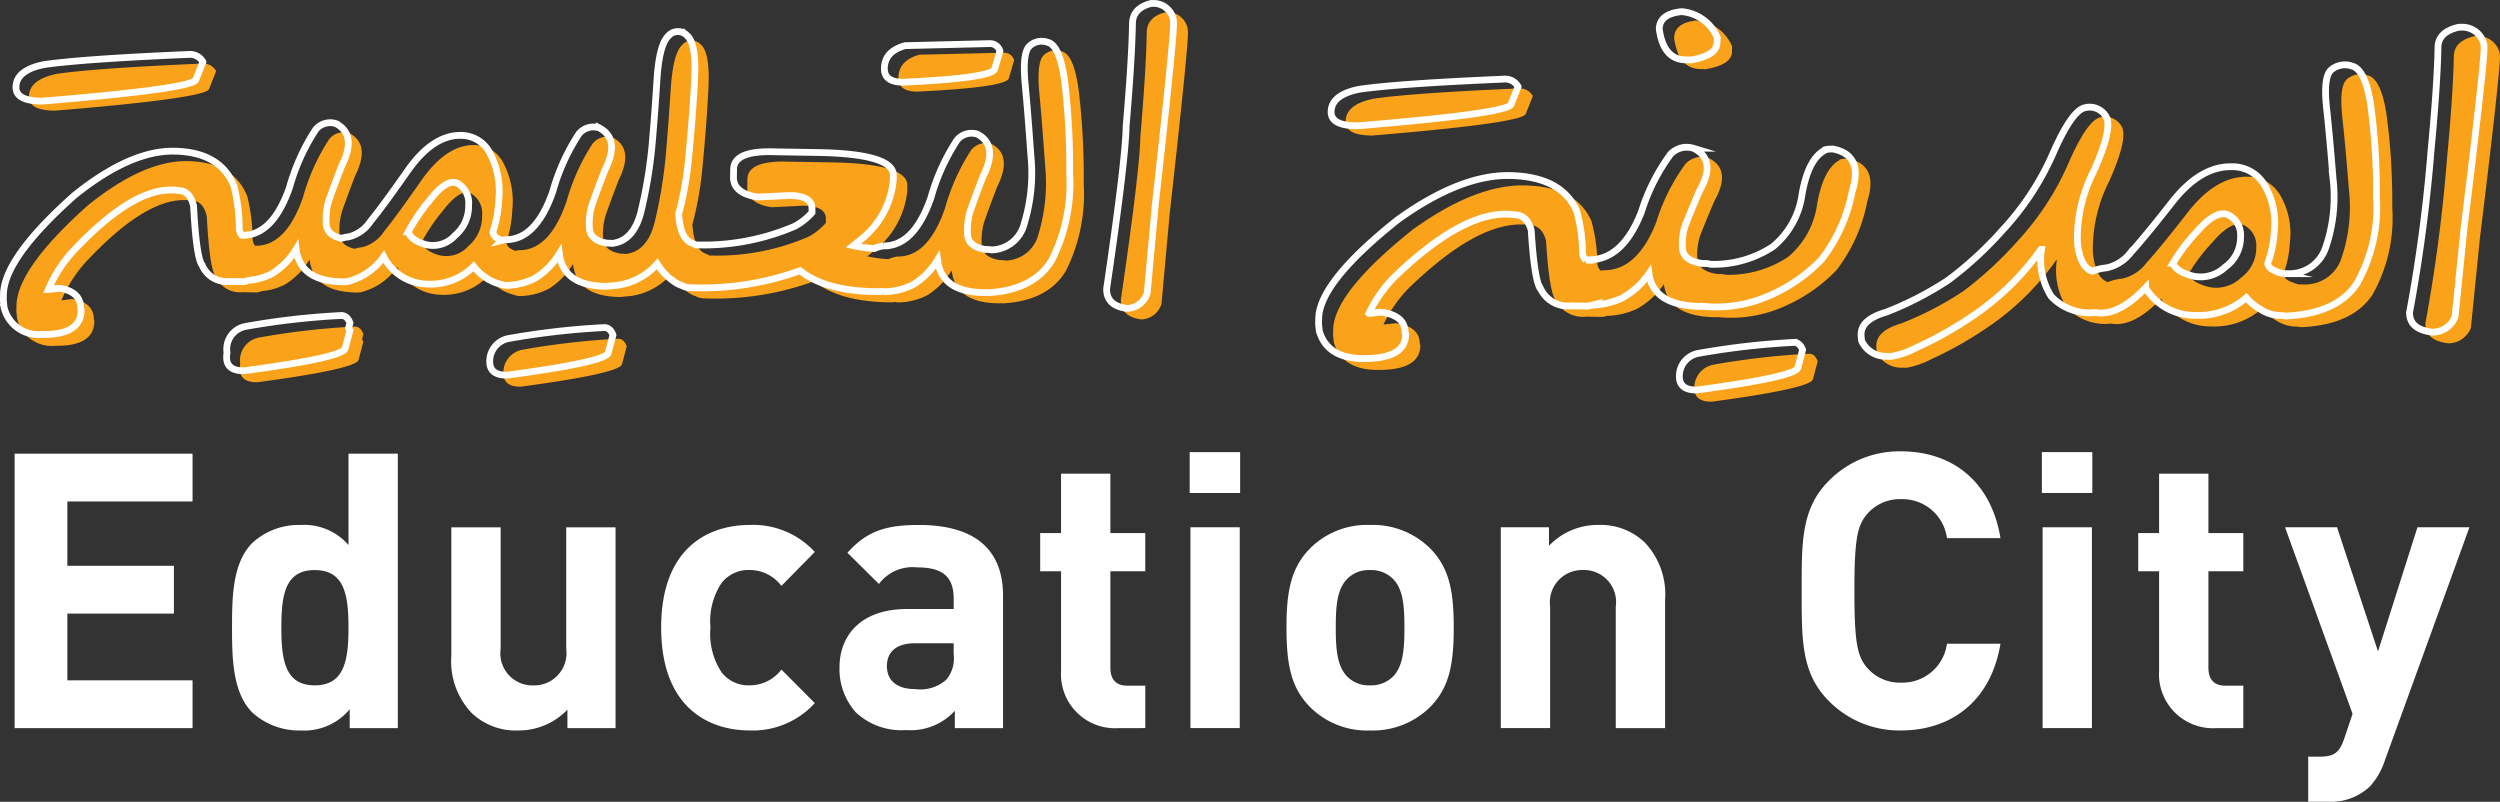 <svg xmlns="http://www.w3.org/2000/svg" width="184.258" height="59.093" viewBox="0 0 184.258 59.093">
  <rect x="0" y="0" width="184.258" height="59.093" fill="#333333" stroke="none"/>
  <g id="Group_3098" data-name="Group 3098" transform="translate(-35.75 -285.327)">
    <g id="Group_3097" data-name="Group 3097" transform="translate(36 285.577)">
      <path id="Path_10233" data-name="Path 10233" d="M116.424-29a1.709,1.709,0,0,0-1.384,1.687q-.017,1.01,1.187,1.029l.114,0q7.32-.983,7.446-1.662l.347-1.316q-.2-.547-.641-.554a55.874,55.874,0,0,0-7.068.814" transform="translate(9.586 55.637)" fill="#f9a21a"/>
      <path id="Path_10234" data-name="Path 10234" d="M93.654-44l.153,0q11.123-.92,11.306-1.6l.518-1.312a1.079,1.079,0,0,0-.986-.56q-7.824.334-10.718.753-2.072.41-2.092,1.675-.017,1.01,1.819,1.04" transform="translate(7.092 53.738)" fill="#f9a21a"/>
      <path id="Path_10235" data-name="Path 10235" d="M26.71-31.624a55.874,55.874,0,0,0-7.068.814,1.711,1.711,0,0,0-1.386,1.687,1.356,1.356,0,0,0,.021.257,2.047,2.047,0,0,0-.03.316q-.017,1.01,1.188,1.03l.114,0Q26.87-28.5,27-29.181l.348-1.316a1.386,1.386,0,0,0-.092-.19l.1-.382c-.135-.367-.348-.55-.641-.555" transform="translate(-0.821 55.442)" fill="#f9a21a"/>
      <path id="Path_10236" data-name="Path 10236" d="M17.024-49.127q-7.825.336-10.719.753-2.073.412-2.092,1.675-.018,1.01,1.819,1.041l.152,0q11.124-.92,11.308-1.6l.518-1.314a1.082,1.082,0,0,0-.986-.56" transform="translate(-2.33 53.561)" fill="#f9a21a"/>
      <path id="Path_10237" data-name="Path 10237" d="M44.235-30.813A56.089,56.089,0,0,0,37.167-30a1.709,1.709,0,0,0-1.384,1.687q-.017,1.01,1.187,1.03l.115,0q7.318-.985,7.445-1.662l.347-1.316c-.135-.365-.348-.55-.641-.555" transform="translate(1.065 55.53)" fill="#f9a21a"/>
      <path id="Path_10238" data-name="Path 10238" d="M63.613-49.7q-1.517.422-1.537,1.685c-.011.672.429,1.018,1.321,1.031l.115,0q6.58-.316,6.707-.995l.384-1.316a.762.762,0,0,0-.717-.555Z" transform="translate(3.892 53.483)" fill="#f9a21a"/>
      <path id="Path_10239" data-name="Path 10239" d="M80.451-49.854a1.286,1.286,0,0,0-1.381.307q-.507.547-.295,2.794t.421,5.291a12.947,12.947,0,0,1-.483,5.054,2.552,2.552,0,0,1-2.432,1.968,1.464,1.464,0,0,0-.42-.034q-1.316-.2-1.338-1.178a4.879,4.879,0,0,1,.159-1.552q.181-.57.979-2.675,1.166-2.313-.408-3.153a1.37,1.37,0,0,0-1.5.441,15.279,15.279,0,0,0-1.935,4.3Q70.57-34.7,68.314-34.738a2.28,2.28,0,0,0-.655.192,8.923,8.923,0,0,1-1.563-.209l.794-.647a6.4,6.4,0,0,0,2.153-4.2l0-.37q.027-1.611-5.593-1.706l-3.134-.052q-3.038-.11-3.061,1.288l-.009.583q-.02,1.206,1.792,1.489l2.372-.116q1.645.028,1.628.979l0,.292a4.713,4.713,0,0,1-1.26,1.008,16.905,16.905,0,0,1-6.924,1.4c-.136-.007-.259,0-.383,0a3.161,3.161,0,0,0-.312-.15q-.751-.3-.918-1.734c-.018-.148-.029-.277-.042-.411a24.425,24.425,0,0,0,.725-4.007q.346-3.56.463-6.122t-.58-3.148a.918.918,0,0,0-1.368.055q-.67.64-.837,3.269t-.365,4.88a34.706,34.706,0,0,1-.785,4.776c-.354,1.532-1.079,2.349-2.164,2.471a1.553,1.553,0,0,0-.332-.016q-1.316-.2-1.339-1.178a4.949,4.949,0,0,1,.159-1.552q.181-.57.98-2.675,1.166-2.312-.408-3.154a1.373,1.373,0,0,0-1.5.442,15.341,15.341,0,0,0-1.934,4.3q-1.254,3.593-3.509,3.555a2.593,2.593,0,0,0-.261.054,3.14,3.14,0,0,1-.368-.182.668.668,0,0,1-.284-.447,8.624,8.624,0,0,0,.434-2.357,6.087,6.087,0,0,0-.689-3.557,2.385,2.385,0,0,0-2.016-1.257l-.094,0q-2.065-.035-3.925,2.635t-2.737,3.742a2.7,2.7,0,0,1-1.6,1.149,3.038,3.038,0,0,0-.559.116c-.728-.163-1.1-.539-1.116-1.135A4.921,4.921,0,0,1,27.356-38q.183-.57.98-2.675,1.166-2.311-.406-3.153a1.371,1.371,0,0,0-1.5.441,15.275,15.275,0,0,0-1.935,4.3q-1.253,3.592-3.509,3.554a.078.078,0,0,1-.016,0A.968.968,0,0,1,20.785-36a13.465,13.465,0,0,0-.388-3.173q-1.012-2.543-4.413-2.6-3.23-.055-7.356,3.277-5.2,4.653-5.244,7.372l-.007.428.049.506a2.611,2.611,0,0,0,2.8,2.029q2.866.048,2.9-1.8V-30l-.037-.06Q9.1-31.338,7.56-31.6l-.134,0-.671.086H6.7A9.9,9.9,0,0,1,8.464-34.3q4.319-4.648,7.321-4.6l.248,0,.287.043q.821.015,1.09,1.146.206,3.849.637,4.4a1.955,1.955,0,0,0,2.007,1.2l1.09.019a3.2,3.2,0,0,0,.333-.1,4.458,4.458,0,0,0,1.741-.509,5.464,5.464,0,0,0,1.769-1.816q.287,2.394,3.441,2.428c.014,0,.025,0,.04,0a2.113,2.113,0,0,0,.249-.014l.025,0a4.626,4.626,0,0,0,2.7-1.854,3.7,3.7,0,0,0,3.237,2.037,4.49,4.49,0,0,0,3.4-1.315,3.763,3.763,0,0,0,.915.852,3.136,3.136,0,0,0,.913.425,3.127,3.127,0,0,0,.5.133,4.773,4.773,0,0,0,2.226-.545,5.482,5.482,0,0,0,1.77-1.815q.286,2.394,3.44,2.427l.039,0,.019,0c.029,0,.054-.007.083-.009a1.789,1.789,0,0,0,.236-.025,4.809,4.809,0,0,0,3.4-1.629,4.367,4.367,0,0,0,1.514,1.48,2.655,2.655,0,0,0,.3.122,1.412,1.412,0,0,0,.659.166h.058a21.106,21.106,0,0,0,8.012-1.265q1.944,1.568,5.863,1.556c.051-.008.094-.02.142-.03.05.012.093.025.145.034a4.747,4.747,0,0,0,2.227-.545,5.5,5.5,0,0,0,1.77-1.816q.286,2.394,3.44,2.428a2.04,2.04,0,0,0,.2-.011c.035,0,.065.012.1.017q3.347-.178,4.675-2.389a12.646,12.646,0,0,0,1.319-6.439,53.677,53.677,0,0,0-.368-6.863q-.357-2.64-1.234-2.877m-45.9,15.018q-1.085-.311-1.3-.956a13.454,13.454,0,0,1,1.51-2.247q1.309-1.728,2.107-1.363a1.678,1.678,0,0,1,.843,1.637,2.855,2.855,0,0,1-1.012,2.256,2.177,2.177,0,0,1-2.142.673" transform="translate(-2.42 53.396)" fill="#f9a21a"/>
      <path id="Path_10240" data-name="Path 10240" d="M81.81-51.273a1.485,1.485,0,0,0-1.471-1.269l-.172,0q-1.364.347-1.382,1.493-.043,2.661-.467,7.627-.042,2.505-1.439,12.06Q76.86-30.1,78.386-29.9H78.4a1.612,1.612,0,0,0,1.472-1.142l.6-6.6Q81.8-49.506,81.825-51Z" transform="translate(5.483 53.193)" fill="#f9a21a"/>
      <path id="Path_10241" data-name="Path 10241" d="M94.191-27.215q3.21.053,3.241-1.792v-.039l-.042-.059q.022-1.283-1.708-1.544l-.151,0-.75.084h-.064a9.677,9.677,0,0,1,1.971-2.784q4.828-4.64,8.187-4.584l.277,0,.322.044q.917.015,1.222,1.147.238,3.851.721,4.4a2.231,2.231,0,0,0,2.249,1.2l1.219.02c.105-.021.2-.048.3-.075a5.644,5.644,0,0,0,2.218-.523,5.807,5.807,0,0,0,1.977-1.813q.324,2.4,3.856,2.435c.051,0,.1-.006.146-.007a9.63,9.63,0,0,0,5-.849,11.85,11.85,0,0,0,3.725-2.619,11.9,11.9,0,0,0,2.265-5.062q.857-2.7-1.424-3.151-.643.008-.645.125-1.168.641-1.626,3.217a6.12,6.12,0,0,1-2.15,3.908,7.912,7.912,0,0,1-4.593,1.31,1.839,1.839,0,0,0-.587-.056q-1.472-.2-1.5-1.182a4.408,4.408,0,0,1,.176-1.551q.2-.571,1.091-2.674,1.3-2.309-.462-3.155a1.653,1.653,0,0,0-1.677.439,14.6,14.6,0,0,0-2.156,4.3q-1.4,3.588-3.921,3.547c-.061.008-.115.022-.173.032a.867.867,0,0,1-.248-.506,12.06,12.06,0,0,0-.441-3.174q-1.135-2.543-4.944-2.608-3.617-.06-8.23,3.263Q91.05-32.9,91.008-30.183L91-29.754l.056.505q.588,1.992,3.134,2.035" transform="translate(7.002 54.229)" fill="#f9a21a"/>
      <path id="Path_10242" data-name="Path 10242" d="M115.634-48.414l.428.008q1.889-.339,1.9-1.289l.007-.389a3.128,3.128,0,0,0-2.624-1.909q-1.63.168-1.648,1.294.307,2.259,1.933,2.286" transform="translate(9.443 53.252)" fill="#f9a21a"/>
      <path id="Path_10243" data-name="Path 10243" d="M129.028-26.79l.363.006a6.28,6.28,0,0,0,1.809-.63,27.356,27.356,0,0,0,3.974-2.226,19.65,19.65,0,0,0,5.243-5.08h.041a5.11,5.11,0,0,0,.715,3.48,3.876,3.876,0,0,0,3.212,1.209l.081-.006.025.008q1.645.261,3.647-1.843a4.22,4.22,0,0,0,3.628,2.042,5.343,5.343,0,0,0,3.809-1.308,4.126,4.126,0,0,0,1.025.855,2.831,2.831,0,0,0,1.632.47c.084.013.164.029.254.038q3.748-.169,5.229-2.38a11.48,11.48,0,0,0,1.464-6.435,47.958,47.958,0,0,0-.424-6.866q-.405-2.64-1.387-2.88a1.561,1.561,0,0,0-1.547.3q-.565.545-.323,2.792t.482,5.293a11.634,11.634,0,0,1-.532,5.051,2.819,2.819,0,0,1-2.911,1.972c-.078,0-.146,0-.219.008a3.574,3.574,0,0,1-.845-.317.675.675,0,0,1-.318-.449,7.83,7.83,0,0,0,.481-2.357,5.568,5.568,0,0,0-.776-3.558,2.748,2.748,0,0,0-2.26-1.261l-.106,0q-2.313-.038-4.388,2.628t-3.057,3.736a3.043,3.043,0,0,1-1.785,1.146,3.792,3.792,0,0,0-1.05.253c-.607-.2-.976-.917-1.1-2.154a11.032,11.032,0,0,1,1.22-5.312q1.434-3.241.868-4.056a1.386,1.386,0,0,0-1.531-.619q-.967.2-2.356,3.38a20.37,20.37,0,0,1-3.732,5.718,27.242,27.242,0,0,1-4,3.7A24.3,24.3,0,0,1,129-30.055q-1.829.533-1.846,1.62l0,.155.038.351a1.954,1.954,0,0,0,1.844,1.139m22.816-9.158q1.46-1.723,2.355-1.359a1.652,1.652,0,0,1,.948,1.638,2.722,2.722,0,0,1-1.129,2.255,2.617,2.617,0,0,1-2.4.668q-1.216-.311-1.462-.957a13.221,13.221,0,0,1,1.684-2.245" transform="translate(10.888 53.638)" fill="#f9a21a"/>
      <path id="Path_10244" data-name="Path 10244" d="M165.4-28.31a1.782,1.782,0,0,0,1.645-1.137l.663-6.6q1.455-11.865,1.48-13.361l-.017-.272a1.627,1.627,0,0,0-1.649-1.271l-.193,0q-1.527.344-1.544,1.49-.043,2.663-.509,7.627a117.449,117.449,0,0,1-1.586,12.056q-.022,1.264,1.688,1.467Z" transform="translate(14.818 53.364)" fill="#f9a21a"/>
      <path id="Path_10245" data-name="Path 10245" d="M27.416-30.128a56.255,56.255,0,0,0-7.059.808,1.7,1.7,0,0,0-1.383,1.675,1.251,1.251,0,0,0,.02.255,2.019,2.019,0,0,0-.03.313c-.011.668.385,1.01,1.187,1.022l.114,0q7.311-.977,7.437-1.65l.346-1.306a1.192,1.192,0,0,0-.092-.188l.1-.38C27.922-29.94,27.709-30.122,27.416-30.128ZM16.234-49.371q-7.816.332-10.706.748-2.068.409-2.09,1.662-.015,1,1.816,1.032l.153,0q11.111-.915,11.293-1.587l.518-1.3A1.081,1.081,0,0,0,16.234-49.371ZM46.8-29.236a56.252,56.252,0,0,0-7.06.808,1.7,1.7,0,0,0-1.383,1.675q-.017,1,1.187,1.022l.114,0q7.31-.979,7.436-1.651l.347-1.306C47.309-29.048,47.1-29.231,46.8-29.236Zm22.178-20.78q-1.515.417-1.535,1.671-.018,1,1.319,1.024l.115,0q6.574-.316,6.7-.988l.384-1.306a.762.762,0,0,0-.717-.552Zm10.515-.24a1.29,1.29,0,0,0-1.38.3q-.505.542-.294,2.773t.421,5.253a12.777,12.777,0,0,1-.484,5.016,2.543,2.543,0,0,1-2.428,1.954,1.513,1.513,0,0,0-.42-.033q-1.314-.2-1.337-1.17a4.886,4.886,0,0,1,.158-1.541q.183-.566.979-2.655,1.165-2.3-.408-3.132a1.379,1.379,0,0,0-1.5.437,15.206,15.206,0,0,0-1.932,4.269q-1.251,3.567-3.5,3.529a2.269,2.269,0,0,0-.655.19,9.1,9.1,0,0,1-1.561-.207l.793-.643A6.314,6.314,0,0,0,68.1-40.08l.007-.365q.025-1.6-5.587-1.694l-3.131-.052q-3.035-.108-3.057,1.28l-.01.578q-.02,1.2,1.791,1.476l2.37-.115q1.641.028,1.626.972l0,.289a4.678,4.678,0,0,1-1.258,1,17.02,17.02,0,0,1-6.916,1.389c-.136-.006-.259,0-.383,0a2.932,2.932,0,0,0-.312-.15q-.749-.3-.916-1.722c-.019-.146-.03-.274-.043-.406A24.006,24.006,0,0,0,53-41.575q.344-3.532.462-6.077t-.579-3.124a.92.92,0,0,0-1.367.054q-.67.635-.835,3.245t-.365,4.845a34.218,34.218,0,0,1-.785,4.74c-.353,1.52-1.076,2.332-2.161,2.453a1.546,1.546,0,0,0-.332-.016q-1.314-.2-1.337-1.17a4.841,4.841,0,0,1,.159-1.541q.179-.566.978-2.655,1.165-2.3-.406-3.132a1.377,1.377,0,0,0-1.5.439A15.193,15.193,0,0,0,43-39.244q-1.253,3.567-3.5,3.529c-.092.014-.177.034-.261.055a3.4,3.4,0,0,1-.367-.181.674.674,0,0,1-.284-.444,8.512,8.512,0,0,0,.433-2.341,6,6,0,0,0-.687-3.531A2.386,2.386,0,0,0,36.322-43.4l-.1,0q-2.062-.033-3.92,2.616t-2.734,3.716a2.7,2.7,0,0,1-1.594,1.141,3.042,3.042,0,0,0-.558.114c-.728-.162-1.1-.535-1.115-1.126a4.817,4.817,0,0,1,.159-1.541q.179-.565.979-2.655,1.163-2.3-.408-3.131a1.376,1.376,0,0,0-1.5.437,15.239,15.239,0,0,0-1.932,4.269Q22.356-36,20.1-36.038a.088.088,0,0,1-.017,0,.97.97,0,0,1-.186-.47,13.212,13.212,0,0,0-.388-3.15q-1.008-2.525-4.408-2.581-3.226-.055-7.348,3.253-5.193,4.62-5.237,7.318l-.007.424.049.5a2.609,2.609,0,0,0,2.794,2.015q2.864.045,2.893-1.785v-.039L8.213-30.6q.02-1.273-1.522-1.529l-.134,0-.67.085H5.83a9.772,9.772,0,0,1,1.764-2.767q4.314-4.615,7.312-4.565l.248,0,.286.042q.821.015,1.09,1.137.2,3.823.636,4.369a1.951,1.951,0,0,0,2,1.191l1.088.019a2.957,2.957,0,0,0,.333-.1,4.477,4.477,0,0,0,1.739-.5,5.468,5.468,0,0,0,1.768-1.8q.286,2.376,3.437,2.41l.04,0a2.084,2.084,0,0,0,.248-.014.2.2,0,0,0,.027,0,4.624,4.624,0,0,0,2.695-1.84,3.692,3.692,0,0,0,3.233,2.021,4.5,4.5,0,0,0,3.4-1.306,3.715,3.715,0,0,0,.914.846,3.122,3.122,0,0,0,.91.422,3.283,3.283,0,0,0,.5.133,4.8,4.8,0,0,0,2.225-.542,5.466,5.466,0,0,0,1.766-1.8q.286,2.377,3.437,2.41h.038l.019,0c.03,0,.054-.007.083-.009a1.754,1.754,0,0,0,.235-.024,4.828,4.828,0,0,0,3.4-1.618,4.339,4.339,0,0,0,1.512,1.469,2.732,2.732,0,0,0,.3.122,1.425,1.425,0,0,0,.659.164h.058a21.213,21.213,0,0,0,8-1.256q1.942,1.557,5.858,1.544c.05-.007.093-.019.141-.029.049.011.093.025.145.034a4.8,4.8,0,0,0,2.225-.542,5.466,5.466,0,0,0,1.767-1.8q.286,2.377,3.436,2.41a2.038,2.038,0,0,0,.2-.011c.034.006.065.012.1.017Q78.455-32,79.78-34.2A12.485,12.485,0,0,0,81.1-40.587,52.922,52.922,0,0,0,80.73-47.4Q80.371-50.021,79.5-50.257ZM33.65-35.35q-1.083-.306-1.3-.947a13.356,13.356,0,0,1,1.507-2.232q1.307-1.714,2.1-1.353a1.664,1.664,0,0,1,.843,1.625,2.822,2.822,0,0,1-1.011,2.241A2.179,2.179,0,0,1,33.65-35.35Zm55.1-16.519a1.478,1.478,0,0,0-1.469-1.258l-.173,0q-1.361.346-1.379,1.482-.045,2.641-.468,7.572-.04,2.487-1.436,11.973-.02,1.253,1.5,1.452h.019a1.61,1.61,0,0,0,1.471-1.134l.6-6.548q1.317-11.78,1.342-13.267ZM127.42-27.332a1.7,1.7,0,0,0-1.383,1.673q-.017,1,1.186,1.022l.114,0q7.311-.977,7.437-1.65l.346-1.306c-.134-.363-.348-.546-.64-.55A56.038,56.038,0,0,0,127.42-27.332ZM102.185-44.109l.152,0q11.111-.915,11.294-1.586l.517-1.3a1.082,1.082,0,0,0-.983-.556q-7.816.332-10.706.748-2.07.409-2.09,1.662Q100.35-44.141,102.185-44.109Zm.446,17.154q3.206.053,3.236-1.779v-.039l-.042-.059q.02-1.273-1.707-1.533h-.151l-.749.083h-.064a9.625,9.625,0,0,1,1.969-2.764q4.823-4.605,8.176-4.551l.278.006.32.043q.919.015,1.222,1.14.236,3.823.72,4.37a2.231,2.231,0,0,0,2.246,1.2l1.218.02c.105-.021.2-.048.3-.074a5.647,5.647,0,0,0,2.215-.521,5.8,5.8,0,0,0,1.976-1.8q.324,2.377,3.851,2.418c.051,0,.1,0,.146-.007a9.681,9.681,0,0,0,5-.843,11.835,11.835,0,0,0,3.719-2.6,11.808,11.808,0,0,0,2.263-5.025q.856-2.686-1.423-3.129c-.429.007-.642.047-.645.124q-1.165.636-1.624,3.194a6.058,6.058,0,0,1-2.147,3.88,7.927,7.927,0,0,1-4.586,1.3,1.837,1.837,0,0,0-.586-.056q-1.472-.2-1.5-1.173a4.377,4.377,0,0,1,.175-1.539q.2-.567,1.091-2.654,1.3-2.294-.462-3.132a1.658,1.658,0,0,0-1.675.434,14.478,14.478,0,0,0-2.154,4.266q-1.394,3.563-3.916,3.522c-.061.008-.114.021-.173.032a.857.857,0,0,1-.247-.5,11.942,11.942,0,0,0-.441-3.152q-1.135-2.525-4.938-2.589-3.612-.06-8.219,3.238-5.806,4.61-5.85,7.31l-.007.424.057.5Q100.088-27,102.631-26.955ZM126.486-48.97l.428.008q1.887-.336,1.9-1.28l.007-.385a3.122,3.122,0,0,0-2.62-1.895q-1.628.166-1.646,1.284Q124.862-49,126.486-48.97ZM141.31-27.121l.362.007a6.361,6.361,0,0,0,1.806-.627,27.513,27.513,0,0,0,3.971-2.209,19.612,19.612,0,0,0,5.235-5.044h.042a5.054,5.054,0,0,0,.713,3.455,3.889,3.889,0,0,0,3.208,1.2l.081-.007.025.009q1.643.256,3.643-1.831a4.216,4.216,0,0,0,3.624,2.028,5.357,5.357,0,0,0,3.8-1.3,4.1,4.1,0,0,0,1.024.848,2.853,2.853,0,0,0,1.63.467c.083.012.163.027.253.037q3.746-.169,5.223-2.362a11.354,11.354,0,0,0,1.463-6.389,47.42,47.42,0,0,0-.424-6.815q-.405-2.622-1.386-2.86a1.565,1.565,0,0,0-1.545.3q-.563.54-.322,2.771t.481,5.254a11.5,11.5,0,0,1-.531,5.016,2.819,2.819,0,0,1-2.907,1.958c-.079,0-.147,0-.219.007a3.5,3.5,0,0,1-.845-.315.672.672,0,0,1-.318-.445,7.718,7.718,0,0,0,.481-2.339,5.5,5.5,0,0,0-.776-3.533,2.746,2.746,0,0,0-2.256-1.253l-.107,0q-2.307-.038-4.382,2.609t-3.053,3.709a3.037,3.037,0,0,1-1.782,1.137,3.735,3.735,0,0,0-1.049.251c-.606-.2-.975-.91-1.1-2.139a10.9,10.9,0,0,1,1.22-5.274q1.43-3.216.866-4.026a1.386,1.386,0,0,0-1.528-.614q-.965.2-2.352,3.355a20.242,20.242,0,0,1-3.728,5.676,26.988,26.988,0,0,1-3.995,3.675,24.227,24.227,0,0,1-4.581,2.365q-1.826.528-1.844,1.608l0,.154.037.348A1.955,1.955,0,0,0,141.31-27.121ZM164.1-36.212q1.459-1.711,2.351-1.349a1.635,1.635,0,0,1,.946,1.626A2.687,2.687,0,0,1,166.27-33.7a2.627,2.627,0,0,1-2.394.665q-1.214-.311-1.46-.95A13.092,13.092,0,0,1,164.1-36.212ZM181.565-28.9a1.779,1.779,0,0,0,1.643-1.13l.663-6.547q1.454-11.78,1.477-13.265l-.017-.27a1.621,1.621,0,0,0-1.647-1.261l-.193,0q-1.523.341-1.542,1.479-.043,2.641-.508,7.571a116.337,116.337,0,0,1-1.585,11.97q-.022,1.254,1.687,1.456Z" transform="translate(-2.512 53.13)" fill="none" stroke="#fff" stroke-miterlimit="10" stroke-width="0.5"/>
      <path id="Path_10246" data-name="Path 10246" d="M3.26-2.936v-20.23H16.374v3.523H7.146V-14.9H15v3.524H7.146v4.915h9.228v3.523Z" transform="translate(-2.432 56.352)" fill="#fff"/>
      <path id="Path_10247" data-name="Path 10247" d="M26.4-2.936V-4.328a4.343,4.343,0,0,1-3.607,1.563A5.1,5.1,0,0,1,19.21-4.1c-1.454-1.477-1.482-4.035-1.482-6.25s.028-4.746,1.482-6.223a5.028,5.028,0,0,1,3.551-1.336,4.329,4.329,0,0,1,3.551,1.477v-6.734h3.635v20.23ZM23.824-14.585c-2.182,0-2.461,1.817-2.461,4.234s.279,4.261,2.461,4.261,2.487-1.846,2.487-4.261-.307-4.234-2.487-4.234" transform="translate(-0.876 56.352)" fill="#fff"/>
      <path id="Path_10248" data-name="Path 10248" d="M40.878-3.463V-4.826a4.947,4.947,0,0,1-3.635,1.534A4.687,4.687,0,0,1,33.8-4.6,5.536,5.536,0,0,1,32.322-8.8v-9.462h3.635v8.95a2.363,2.363,0,0,0,2.4,2.7,2.381,2.381,0,0,0,2.432-2.7v-8.95h3.635v14.8Z" transform="translate(0.693 56.879)" fill="#fff"/>
      <path id="Path_10249" data-name="Path 10249" d="M52.8-3.276c-2.908,0-6.514-1.592-6.514-7.585S49.892-18.42,52.8-18.42a6.152,6.152,0,0,1,4.809,1.989l-2.46,2.5A2.928,2.928,0,0,0,52.8-15.1a2.5,2.5,0,0,0-2.069.966,5.076,5.076,0,0,0-.811,3.268,5.166,5.166,0,0,0,.811,3.295A2.5,2.5,0,0,0,52.8-6.6a2.928,2.928,0,0,0,2.349-1.164l2.46,2.472A6.177,6.177,0,0,1,52.8-3.276" transform="translate(2.194 56.862)" fill="#fff"/>
      <path id="Path_10250" data-name="Path 10250" d="M66.653-3.446V-4.724a4.4,4.4,0,0,1-3.58,1.42,4.921,4.921,0,0,1-3.718-1.307,4.786,4.786,0,0,1-1.2-3.324c0-2.359,1.594-4.291,4.977-4.291h3.439v-.739c0-1.619-.783-2.33-2.712-2.33a3.105,3.105,0,0,0-2.8,1.222l-2.321-2.3C60.166-17.966,61.564-18.42,64-18.42c4.083,0,6.208,1.762,6.208,5.227v9.746ZM66.568-9.7h-2.88c-1.315,0-2.041.625-2.041,1.677,0,1.022.671,1.7,2.1,1.7a2.855,2.855,0,0,0,2.294-.71A2.463,2.463,0,0,0,66.568-8.9Z" transform="translate(3.47 56.862)" fill="#fff"/>
      <path id="Path_10251" data-name="Path 10251" d="M77.27-3.079a3.984,3.984,0,0,1-4.222-4.233v-7.331H71.509v-2.813h1.538v-4.376h3.635v4.376h2.572v2.813H76.683v7.1c0,.853.391,1.336,1.258,1.336h1.314v3.125Z" transform="translate(4.906 56.495)" fill="#fff"/>
      <path id="Path_10252" data-name="Path 10252" d="M81.457-23.269h3.719v3.012H81.457Zm.056,5.541h3.635v14.8H81.514Z" transform="translate(5.976 56.341)" fill="#fff"/>
      <path id="Path_10253" data-name="Path 10253" d="M98.577-5.094a5.992,5.992,0,0,1-4.53,1.819,5.925,5.925,0,0,1-4.5-1.819C88.232-6.486,87.9-8.163,87.9-10.862c0-2.67.336-4.347,1.649-5.739a5.921,5.921,0,0,1,4.5-1.819,5.988,5.988,0,0,1,4.53,1.819c1.315,1.392,1.649,3.069,1.649,5.739,0,2.7-.334,4.376-1.649,5.768m-2.824-9.347a2.279,2.279,0,0,0-1.706-.655,2.215,2.215,0,0,0-1.678.655c-.754.766-.838,2.044-.838,3.58s.084,2.841.838,3.608a2.214,2.214,0,0,0,1.678.653,2.278,2.278,0,0,0,1.706-.653c.755-.768.838-2.073.838-3.608s-.083-2.813-.838-3.58" transform="translate(6.668 56.862)" fill="#fff"/>
      <path id="Path_10254" data-name="Path 10254" d="M110.635-3.446V-12.4a2.363,2.363,0,0,0-2.406-2.7,2.381,2.381,0,0,0-2.432,2.7v8.95h-3.635v-14.8h3.551v1.364a4.945,4.945,0,0,1,3.635-1.535,4.685,4.685,0,0,1,3.439,1.307,5.538,5.538,0,0,1,1.483,4.205v9.462Z" transform="translate(8.202 56.862)" fill="#fff"/>
      <path id="Path_10255" data-name="Path 10255" d="M129.51-2.749a7.276,7.276,0,0,1-5.368-2.216c-2.013-2.046-1.957-4.574-1.957-8.069s-.056-6.024,1.957-8.069a7.272,7.272,0,0,1,5.368-2.216c3.719,0,6.627,2.16,7.326,6.394h-3.943a3.311,3.311,0,0,0-3.355-2.871,3.188,3.188,0,0,0-2.49,1.052c-.754.852-.978,1.819-.978,5.71s.224,4.859.978,5.711a3.191,3.191,0,0,0,2.49,1.051,3.311,3.311,0,0,0,3.355-2.87h3.943c-.7,4.233-3.636,6.393-7.326,6.393" transform="translate(10.355 56.335)" fill="#fff"/>
      <path id="Path_10256" data-name="Path 10256" d="M138.168-23.269h3.719v3.012h-3.719Zm.055,5.541h3.635v14.8h-3.635Z" transform="translate(12.073 56.341)" fill="#fff"/>
      <path id="Path_10257" data-name="Path 10257" d="M150.341-3.079a3.984,3.984,0,0,1-4.222-4.233v-7.331h-1.538v-2.813h1.538v-4.376h3.635v4.376h2.572v2.813h-2.572v7.1c0,.853.391,1.336,1.258,1.336h1.314v3.125Z" transform="translate(12.763 56.495)" fill="#fff"/>
      <path id="Path_10258" data-name="Path 10258" d="M161.707-1.076a5.306,5.306,0,0,1-1.09,1.9,4.173,4.173,0,0,1-3.132,1.136h-1.426V-1.361h.839c1.034,0,1.454-.256,1.817-1.335l.615-1.819-4.977-13.752h3.831l3.02,9.149,2.907-9.149h3.831Z" transform="translate(13.813 56.879)" fill="#fff"/>
    </g>
  </g>
</svg>
